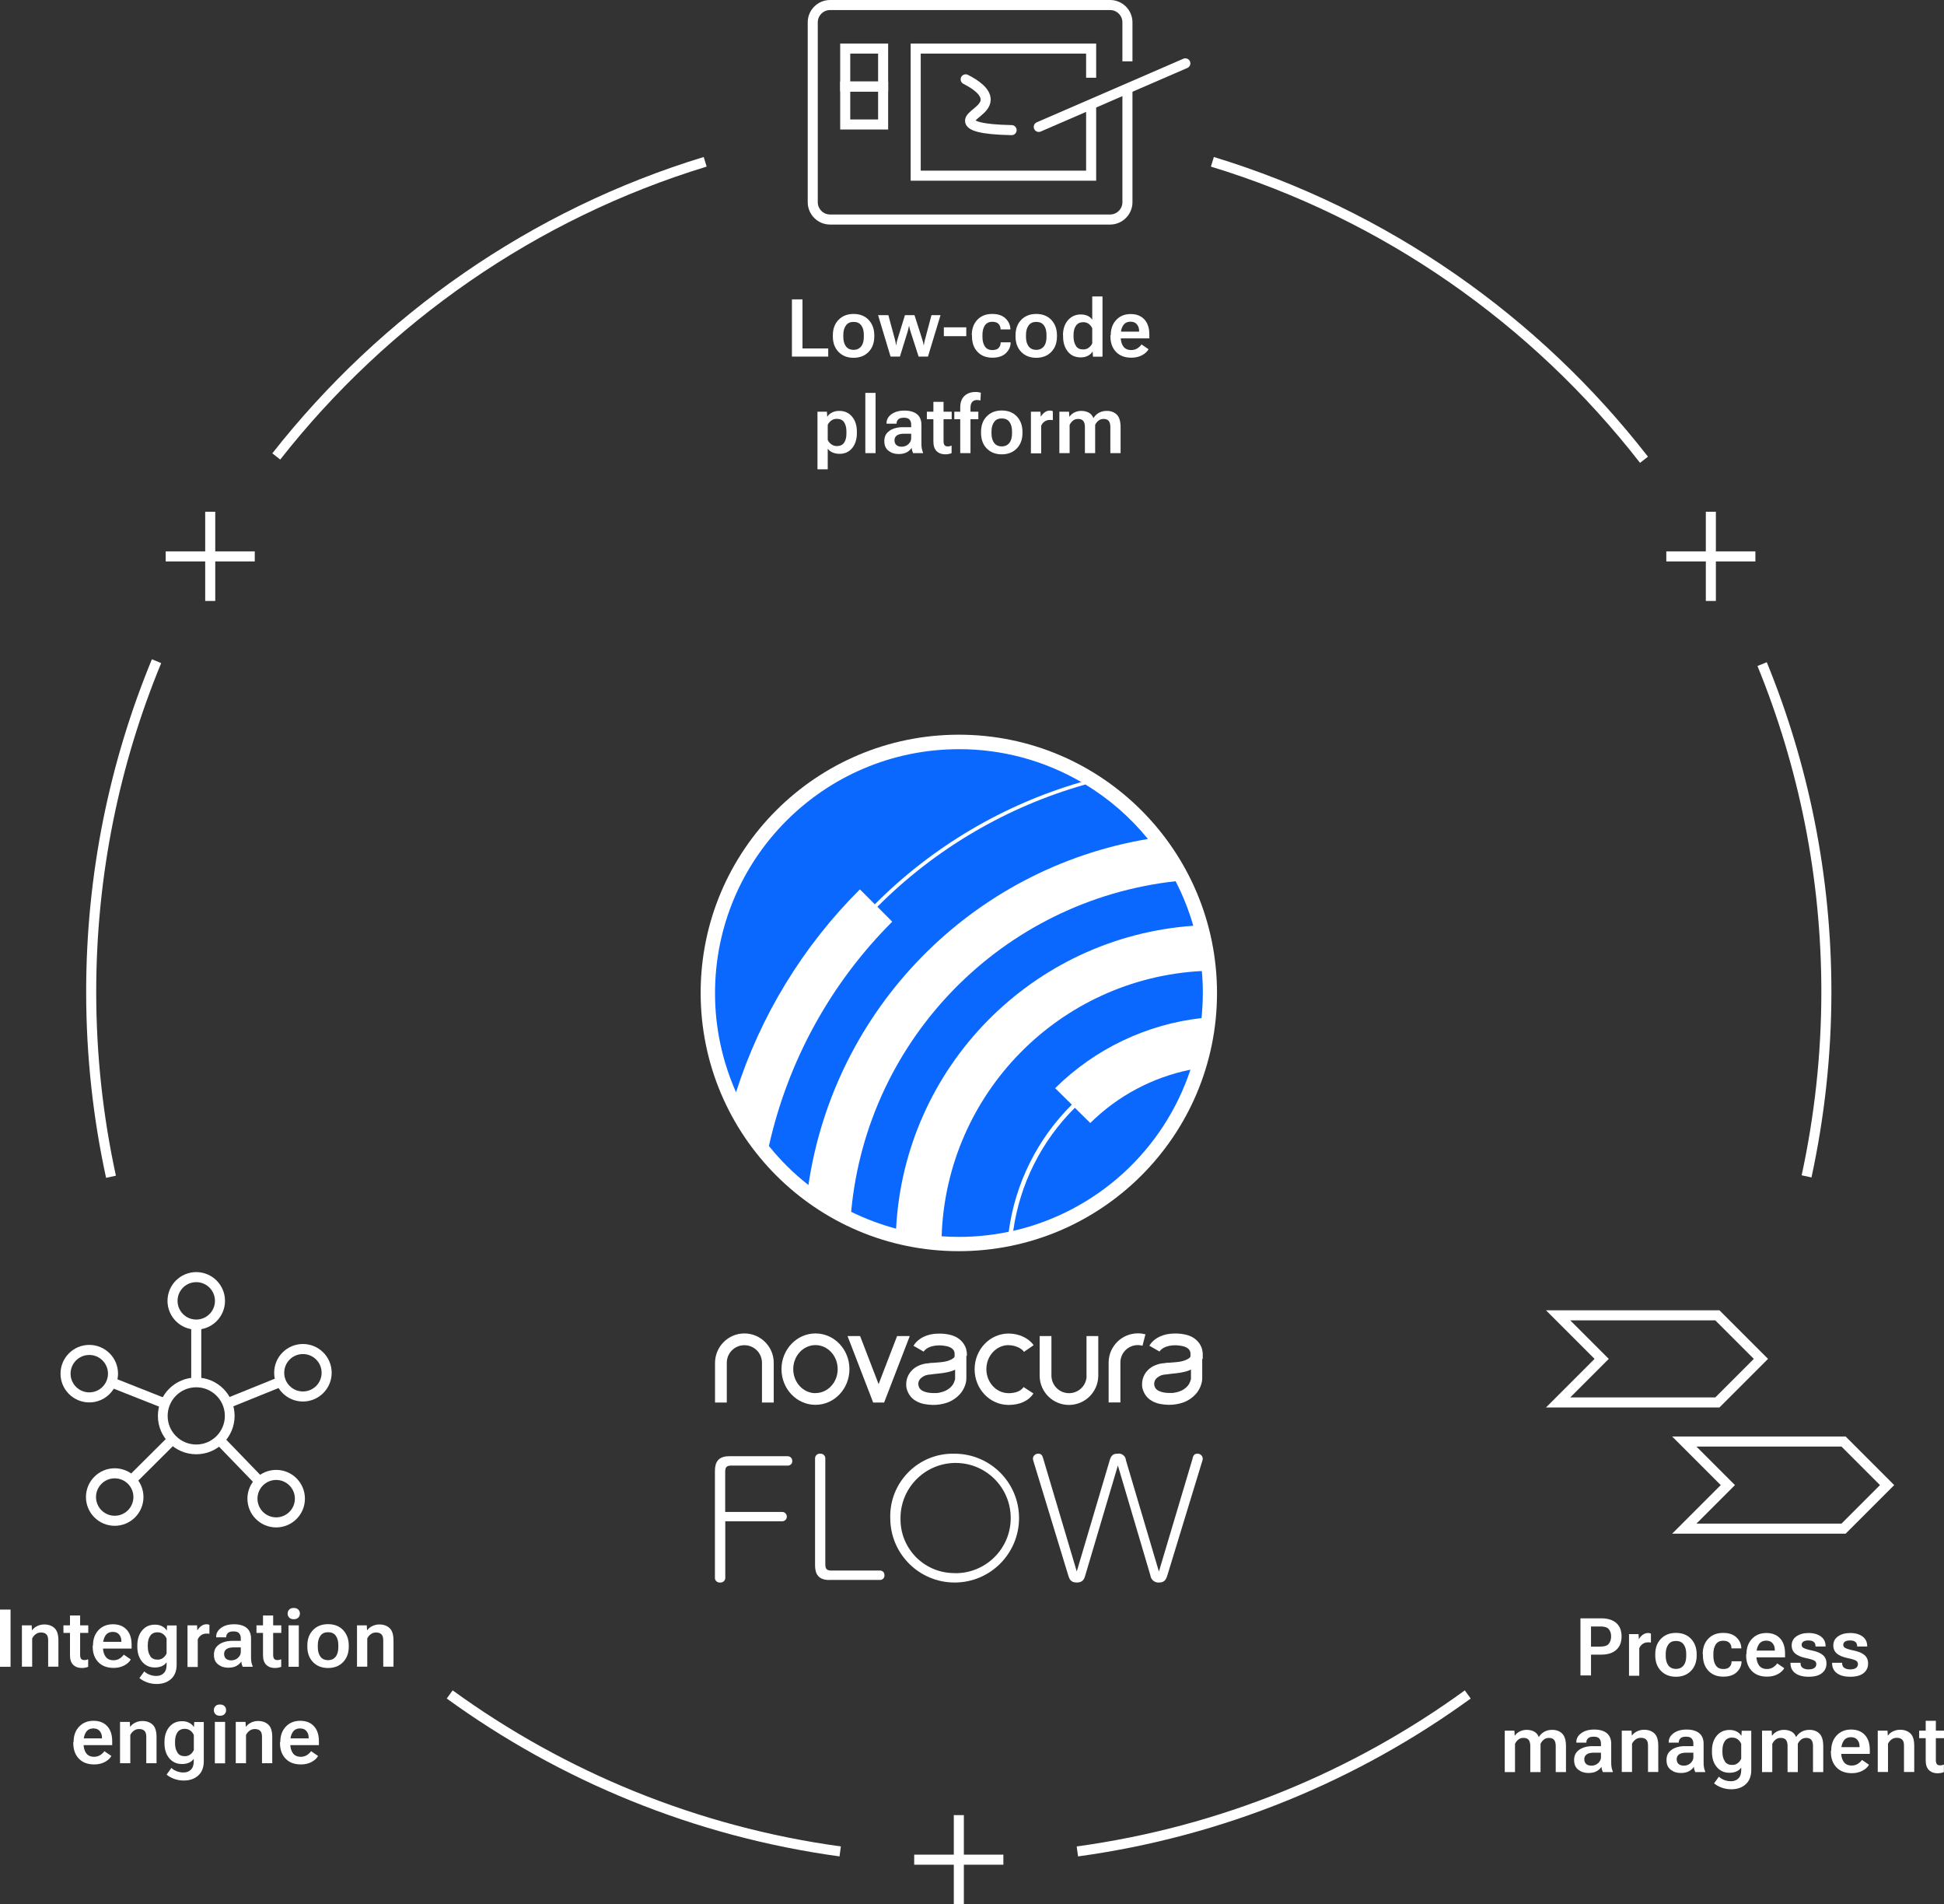 <svg xmlns="http://www.w3.org/2000/svg" id="Layer_1" viewBox="0 0 193.36 189.36"><rect x="0" y="0" width="193.36" height="189.36" fill="#333333" stroke="none"/><defs><style>.cls-1,.cls-2,.cls-3{fill:none;stroke:#fff;stroke-miterlimit:10;}.cls-4{fill:#0a68ff;}.cls-5{fill:#fff;}.cls-2{stroke-width:.97px;}.cls-3{stroke-linecap:round;}</style></defs><circle class="cls-2" cx="19.52" cy="140.8" r="3.33"></circle><circle class="cls-1" cx="19.52" cy="129.36" r="2.36"></circle><line class="cls-1" x1="19.52" y1="137.47" x2="19.52" y2="131.71"></line><circle class="cls-1" cx="30.13" cy="136.51" r="2.36"></circle><line class="cls-1" x1="22.61" y1="139.55" x2="27.95" y2="137.39"></line><circle class="cls-1" cx="27.47" cy="149.03" r="2.36"></circle><line class="cls-1" x1="21.83" y1="143.19" x2="25.84" y2="147.34"></line><circle class="cls-1" cx="11.41" cy="148.87" r="2.36"></circle><line class="cls-1" x1="17.16" y1="143.14" x2="13.08" y2="147.2"></line><circle class="cls-1" cx="8.88" cy="136.6" r="2.36"></circle><line class="cls-1" x1="16.43" y1="139.58" x2="11.07" y2="137.46"></line><path class="cls-1" d="M112.14,8.96v11.15c0,.95-.78,1.72-1.72,1.72h-27.86c-.95,0-1.72-.78-1.72-1.72V2.22c0-.95.78-1.72,1.72-1.72h27.86c.95,0,1.72.78,1.72,1.72v3.88"></path><polyline class="cls-1" points="108.53 10.49 108.53 17.47 91.08 17.47 91.08 4.83 108.53 4.83 108.53 7.73"></polyline><rect class="cls-1" x="84.07" y="4.83" width="3.77" height="3.77"></rect><rect class="cls-1" x="84.07" y="8.61" width="3.77" height="3.77"></rect><path class="cls-3" d="M96.05,7.89c1.02.52,2,1.22,1.99,2.03-.02,1.03-1.66,1.54-1.55,2.15.08.42.99.81,4.13.87"></path><line class="cls-3" x1="103.32" y1="12.62" x2="117.9" y2="6.3"></line><polygon class="cls-1" points="154.98 130.8 170.82 130.8 175.15 135.13 170.82 139.46 154.98 139.46 159.31 135.13 154.98 130.8"></polygon><polygon class="cls-1" points="167.53 143.35 183.37 143.35 187.7 147.68 183.37 152.01 167.53 152.01 171.86 147.68 167.53 143.35"></polygon><path class="cls-5" d="M0,160.06h1.05v5.69H0v-5.69Z"></path><path class="cls-5" d="M2.2,161.63h.95l.03.48h.02c.12-.17.29-.31.5-.41s.44-.16.7-.16c.42,0,.76.12,1.02.36s.39.65.39,1.24v2.6h-1.02v-2.63c0-.28-.06-.48-.19-.6s-.3-.17-.53-.17c-.19,0-.36.05-.51.16s-.27.25-.36.43v2.81h-1.02v-4.12Z"></path><path class="cls-5" d="M6.31,161.63h2.47v.75h-2.47v-.75ZM6.96,162.04v-.12s0-1.27,0-1.27h1.01v3.93c0,.18.04.31.11.39s.17.11.31.11c.06,0,.13,0,.19-.02s.13-.03.19-.06v.75c-.06.03-.15.06-.26.08s-.23.04-.36.04c-.36,0-.64-.1-.86-.31s-.33-.53-.33-.96v-2.55Z"></path><path class="cls-5" d="M9.25,163.63c0-.63.18-1.14.55-1.53s.85-.58,1.43-.58,1.04.18,1.37.54.49.86.49,1.5v.38h-3.18v-.67h2.16v-.09c0-.25-.07-.46-.22-.64s-.36-.26-.63-.26c-.32,0-.57.12-.73.36s-.25.56-.25.95v.21c0,.39.09.7.26.94s.44.36.79.36c.23,0,.44-.06.61-.17s.31-.24.41-.39l.7.48c-.13.23-.34.43-.64.59s-.65.25-1.06.25c-.66,0-1.17-.19-1.54-.58s-.55-.9-.55-1.53v-.12Z"></path><path class="cls-5" d="M14.37,166.22c.1.11.26.21.47.3s.45.14.71.14c.31,0,.55-.09.74-.28s.28-.46.28-.82v-.26c-.11.16-.26.29-.46.38s-.43.14-.7.14c-.53,0-.95-.19-1.27-.57s-.48-.88-.48-1.5v-.12c0-.62.16-1.12.48-1.5s.74-.57,1.27-.57c.27,0,.5.05.71.16s.36.25.45.41h.02l.03-.49h.95v3.91c0,.61-.19,1.09-.56,1.42s-.85.49-1.43.49c-.35,0-.68-.06-.97-.17s-.54-.25-.74-.42l.48-.66ZM14.94,164.69c.16.24.4.35.74.35.22,0,.4-.06.56-.19s.26-.27.33-.43v-1.47c-.07-.18-.18-.33-.34-.45s-.34-.18-.57-.18c-.32,0-.56.12-.72.35s-.24.54-.24.9v.2c0,.36.08.67.24.9Z"></path><path class="cls-5" d="M18.64,161.63h.96l.03.48h.02c.09-.16.21-.3.36-.41s.33-.18.53-.18c.05,0,.11,0,.17.02s.1.02.12.04v.89s-.1-.02-.15-.02-.11,0-.17,0c-.2,0-.37.06-.52.17s-.26.25-.32.42v2.73h-1.02v-4.12Z"></path><path class="cls-5" d="M21.8,163.52c.35-.23.79-.35,1.31-.35h.84v-.25c0-.2-.05-.37-.16-.5s-.29-.19-.56-.19-.45.05-.56.16-.17.23-.17.38v.05h-1v-.05c0-.35.16-.65.49-.89s.75-.36,1.29-.36.95.12,1.24.35.45.59.45,1.06v1.89c0,.17.01.33.04.48s.07.28.12.39v.06h-.99c-.03-.06-.06-.14-.09-.24s-.04-.2-.05-.29c-.09.16-.24.3-.46.43s-.5.19-.84.19c-.4,0-.73-.11-1.01-.33s-.41-.54-.41-.96c0-.45.17-.79.52-1.02ZM22.47,164.93c.11.12.3.18.54.18s.48-.08.66-.25.28-.36.28-.58v-.46h-.71c-.32,0-.56.06-.71.17s-.24.27-.24.47.06.36.17.47Z"></path><path class="cls-5" d="M25.51,161.63h2.47v.75h-2.47v-.75ZM26.16,162.04v-.12s0-1.27,0-1.27h1.01v3.93c0,.18.04.31.11.39s.17.11.31.11c.06,0,.13,0,.19-.02s.13-.03.19-.06v.75c-.06.03-.15.06-.26.08s-.23.04-.36.04c-.36,0-.64-.1-.86-.31s-.33-.53-.33-.96v-2.55Z"></path><path class="cls-5" d="M28.77,160.06c.1-.11.25-.16.45-.16s.34.05.45.16.16.24.16.4-.05.29-.16.4-.26.16-.45.16-.34-.05-.45-.16-.16-.24-.16-.4.05-.29.16-.4ZM28.7,161.63h1.02v4.12h-1.02v-4.12Z"></path><path class="cls-5" d="M30.57,163.63c0-.64.19-1.15.57-1.54s.88-.58,1.49-.58,1.12.19,1.49.58.57.9.57,1.54v.12c0,.64-.19,1.15-.57,1.54s-.88.58-1.49.58-1.11-.19-1.49-.58-.57-.9-.57-1.54v-.12ZM31.61,163.8c0,.4.09.71.26.94s.43.35.76.35.58-.12.76-.35.26-.54.26-.94v-.21c0-.4-.09-.71-.26-.94s-.43-.34-.76-.34-.58.11-.75.34-.27.54-.27.94v.21Z"></path><path class="cls-5" d="M35.53,161.63h.95l.03.48h.02c.12-.17.29-.31.5-.41s.44-.16.7-.16c.42,0,.76.12,1.02.36s.39.65.39,1.24v2.6h-1.02v-2.63c0-.28-.06-.48-.19-.6s-.3-.17-.53-.17c-.19,0-.36.05-.51.16s-.27.25-.36.43v2.81h-1.02v-4.12Z"></path><path class="cls-5" d="M7.32,173.23c0-.63.18-1.14.55-1.53s.85-.58,1.43-.58,1.04.18,1.37.54.49.86.49,1.5v.38h-3.18v-.67h2.16v-.09c0-.25-.07-.46-.22-.64s-.36-.26-.63-.26c-.32,0-.57.12-.73.36s-.25.56-.25.95v.21c0,.39.09.7.26.94s.44.36.79.36c.23,0,.44-.06.61-.17s.31-.24.41-.39l.7.48c-.13.23-.34.43-.64.59s-.65.25-1.06.25c-.66,0-1.17-.19-1.54-.58s-.55-.9-.55-1.53v-.12Z"></path><path class="cls-5" d="M11.96,171.23h.95l.03.48h.02c.12-.17.29-.31.5-.41s.44-.16.7-.16c.42,0,.76.12,1.02.36s.39.65.39,1.24v2.6h-1.02v-2.63c0-.28-.06-.48-.19-.6s-.3-.17-.53-.17c-.19,0-.36.05-.51.16s-.27.25-.36.43v2.81h-1.02v-4.12Z"></path><path class="cls-5" d="M17.07,175.82c.1.11.26.21.47.3s.45.14.71.14c.31,0,.55-.09.74-.28s.28-.46.28-.82v-.26c-.11.16-.26.29-.46.38s-.43.14-.7.14c-.53,0-.95-.19-1.27-.57s-.48-.88-.48-1.5v-.12c0-.62.16-1.12.48-1.5s.74-.57,1.27-.57c.27,0,.5.05.71.16s.36.25.45.41h.02l.03-.49h.95v3.91c0,.61-.19,1.09-.56,1.42s-.85.49-1.43.49c-.35,0-.68-.06-.97-.17s-.54-.25-.74-.42l.48-.66ZM17.65,174.29c.16.24.4.35.74.35.22,0,.4-.06.56-.19s.26-.27.33-.43v-1.47c-.07-.18-.18-.33-.34-.45s-.34-.18-.57-.18c-.32,0-.56.12-.72.35s-.24.54-.24.9v.2c0,.36.08.67.24.9Z"></path><path class="cls-5" d="M21.43,169.66c.1-.11.25-.16.45-.16s.34.05.45.16.16.24.16.4-.05.29-.16.4-.26.16-.45.16-.34-.05-.45-.16-.16-.24-.16-.4.05-.29.16-.4ZM21.37,171.23h1.02v4.12h-1.02v-4.12Z"></path><path class="cls-5" d="M23.47,171.23h.95l.03.48h.02c.12-.17.29-.31.5-.41s.44-.16.7-.16c.42,0,.76.12,1.02.36s.39.65.39,1.24v2.6h-1.02v-2.63c0-.28-.06-.48-.19-.6s-.3-.17-.53-.17c-.19,0-.36.05-.51.16s-.27.25-.36.43v2.81h-1.02v-4.12Z"></path><path class="cls-5" d="M27.88,173.23c0-.63.18-1.14.55-1.53s.85-.58,1.43-.58,1.04.18,1.37.54.49.86.49,1.5v.38h-3.18v-.67h2.16v-.09c0-.25-.07-.46-.22-.64s-.36-.26-.63-.26c-.32,0-.57.12-.73.36s-.25.56-.25.95v.21c0,.39.09.7.26.94s.44.36.79.36c.23,0,.44-.06.61-.17s.31-.24.41-.39l.7.48c-.13.23-.34.43-.64.59s-.65.25-1.06.25c-.66,0-1.17-.19-1.54-.58s-.55-.9-.55-1.53v-.12Z"></path><path class="cls-5" d="M78.77,29.77h1.05v4.88h2.56v.81h-3.61v-5.69Z"></path><path class="cls-5" d="M82.84,33.34c0-.64.19-1.15.57-1.54s.88-.58,1.49-.58,1.12.19,1.49.58.57.9.57,1.54v.12c0,.64-.19,1.15-.57,1.54s-.88.58-1.49.58-1.11-.19-1.49-.58-.57-.9-.57-1.54v-.12ZM83.88,33.5c0,.4.09.71.26.94s.43.35.76.35.58-.12.76-.35.26-.54.26-.94v-.21c0-.4-.09-.71-.26-.94s-.43-.34-.76-.34-.58.11-.75.34-.27.54-.27.94v.21Z"></path><path class="cls-5" d="M88.36,31.34l.66,2.44c.03.1.05.2.06.27s.03.17.05.27h.02c.02-.1.03-.2.04-.27s.04-.17.07-.27l.75-2.44h.95l.78,2.44c.03.1.06.19.08.27s.03.17.05.27h.02c.02-.1.03-.19.05-.27s.03-.17.06-.27l.65-2.44h.9l-1.25,4.12h-.93l-.78-2.42c-.03-.1-.06-.2-.09-.3s-.05-.21-.07-.31h-.02c-.02.1-.04.2-.07.31s-.06.21-.08.3l-.75,2.42h-.93l-1.24-4.12h1.01Z"></path><path class="cls-5" d="M93.88,32.55h2.23v.88h-2.23v-.88Z"></path><path class="cls-5" d="M96.66,33.34c0-.64.18-1.15.55-1.54s.86-.58,1.48-.58c.58,0,1.02.15,1.33.45s.46.64.48,1.04v.05s-.98,0-.98,0v-.04c0-.2-.07-.37-.2-.51s-.34-.21-.62-.21c-.33,0-.58.12-.74.36s-.24.55-.24.94v.21c0,.38.08.7.24.94s.41.36.74.36c.3,0,.51-.07.64-.22s.19-.32.19-.51v-.04h.99v.04c0,.39-.16.74-.47,1.04s-.76.45-1.34.45c-.62,0-1.11-.19-1.48-.58s-.55-.9-.55-1.54v-.12Z"></path><path class="cls-5" d="M101.01,33.34c0-.64.19-1.15.57-1.54s.88-.58,1.49-.58,1.12.19,1.49.58.57.9.57,1.54v.12c0,.64-.19,1.15-.57,1.54s-.88.58-1.49.58-1.11-.19-1.49-.58-.57-.9-.57-1.54v-.12ZM102.05,33.5c0,.4.09.71.26.94s.43.35.76.35.58-.12.76-.35.26-.54.26-.94v-.21c0-.4-.09-.71-.26-.94s-.43-.34-.76-.34-.58.11-.75.34-.27.54-.27.94v.21Z"></path><path class="cls-5" d="M105.73,33.34c0-.61.16-1.11.49-1.49s.75-.58,1.28-.58c.27,0,.5.05.69.14s.34.22.45.38v-2.31h1.02v5.99h-.95l-.03-.5h-.02c-.09.16-.24.3-.45.41s-.44.16-.71.16c-.55,0-.98-.19-1.29-.58s-.47-.88-.47-1.49v-.12ZM107.01,34.4c.16.24.4.35.73.35.22,0,.41-.06.56-.18s.27-.26.34-.42v-1.5c-.07-.16-.18-.31-.33-.43s-.34-.18-.57-.18c-.32,0-.56.12-.72.35s-.24.54-.24.9v.2c0,.36.08.67.24.9Z"></path><path class="cls-5" d="M110.48,33.34c0-.63.18-1.14.55-1.53s.85-.58,1.43-.58,1.04.18,1.37.54.49.86.49,1.5v.38h-3.18v-.67h2.16v-.09c0-.25-.07-.46-.22-.64s-.36-.26-.63-.26c-.32,0-.57.12-.73.36s-.25.56-.25.95v.21c0,.39.09.7.26.94s.44.36.79.36c.23,0,.44-.06.61-.17s.31-.24.41-.39l.7.48c-.13.23-.34.43-.64.59s-.65.25-1.06.25c-.66,0-1.17-.19-1.54-.58s-.55-.9-.55-1.53v-.12Z"></path><path class="cls-5" d="M81.31,40.94h.94l.03.49h.02c.09-.16.24-.3.46-.41s.45-.16.72-.16c.53,0,.95.19,1.27.57s.48.88.48,1.51v.12c0,.62-.16,1.12-.47,1.5s-.73.57-1.25.57c-.27,0-.5-.05-.71-.14s-.36-.22-.47-.38v2.06h-1.02v-5.74ZM82.67,44.17c.16.12.35.19.57.19.32,0,.56-.11.72-.34s.23-.53.23-.91v-.21c0-.38-.08-.68-.23-.91s-.4-.34-.72-.34c-.23,0-.42.06-.57.18s-.27.26-.34.42v1.49c.07.16.18.31.34.43Z"></path><path class="cls-5" d="M86.07,39.07h1.02v5.99h-1.02v-5.99Z"></path><path class="cls-5" d="M88.48,42.83c.35-.23.79-.35,1.31-.35h.84v-.25c0-.2-.05-.37-.16-.5s-.29-.19-.56-.19-.45.05-.56.16-.17.23-.17.38v.05h-1v-.05c0-.35.16-.65.49-.89s.75-.36,1.29-.36.95.12,1.24.35.45.59.45,1.06v1.89c0,.17.01.33.04.48s.07.28.12.39v.06h-.99c-.03-.06-.06-.14-.09-.24s-.04-.2-.05-.29c-.09.16-.24.3-.46.43s-.5.19-.84.19c-.4,0-.73-.11-1.01-.33s-.41-.54-.41-.96c0-.45.17-.79.52-1.02ZM89.15,44.24c.11.12.3.18.54.18s.48-.08.66-.25.28-.36.28-.58v-.46h-.71c-.32,0-.56.06-.71.17s-.24.27-.24.47.06.36.17.47Z"></path><path class="cls-5" d="M92.19,40.94h2.47v.75h-2.47v-.75ZM92.84,41.35v-.12s0-1.27,0-1.27h1.01v3.93c0,.18.04.31.11.39s.17.11.31.11c.06,0,.13,0,.19-.02s.13-.03.19-.06v.75c-.06.03-.15.06-.26.08s-.23.04-.36.04c-.36,0-.64-.1-.86-.31s-.33-.53-.33-.96v-2.55Z"></path><path class="cls-5" d="M94.92,40.94h2.39v.75h-2.39v-.75ZM95.51,40.52c0-.51.14-.89.42-1.15s.65-.39,1.1-.39c.09,0,.19,0,.28.02s.17.03.25.05l-.04.77c-.05-.01-.11-.02-.17-.03s-.12-.01-.18-.01c-.2,0-.36.06-.47.19s-.17.32-.17.57v4.52h-1.02v-4.53Z"></path><path class="cls-5" d="M97.58,42.94c0-.64.19-1.15.57-1.54s.88-.58,1.49-.58,1.12.19,1.49.58.57.9.57,1.54v.12c0,.64-.19,1.15-.57,1.54s-.88.58-1.49.58-1.11-.19-1.49-.58-.57-.9-.57-1.54v-.12ZM98.62,43.1c0,.4.09.71.26.94s.43.35.76.35.58-.12.76-.35.26-.54.26-.94v-.21c0-.4-.09-.71-.26-.94s-.43-.34-.76-.34-.58.11-.75.34-.27.54-.27.94v.21Z"></path><path class="cls-5" d="M102.53,40.94h.96l.03.48h.02c.09-.16.21-.3.36-.41s.33-.18.53-.18c.05,0,.11,0,.17.02s.1.02.12.04v.89s-.1-.02-.15-.02-.11,0-.17,0c-.2,0-.37.06-.52.17s-.26.25-.32.42v2.73h-1.02v-4.12Z"></path><path class="cls-5" d="M105.38,40.94h.95l.03.49h.02c.13-.18.29-.32.5-.42s.43-.15.67-.15c.28,0,.53.06.74.17s.36.29.46.53h.02c.15-.24.34-.41.57-.53s.48-.17.75-.17c.42,0,.75.13,1,.38s.37.67.37,1.26v2.56h-1.02v-2.61c0-.27-.06-.47-.17-.6s-.28-.19-.5-.19c-.19,0-.36.05-.5.16s-.26.25-.34.43v2.81h-1.02v-2.6c0-.28-.06-.48-.17-.61s-.28-.19-.51-.19c-.19,0-.36.05-.5.16s-.25.25-.34.43v2.81h-1.02v-4.12Z"></path><path class="cls-5" d="M157.2,160.93h2.07c.65,0,1.15.16,1.5.47s.52.76.52,1.33-.17,1.01-.52,1.33-.85.48-1.5.48h-1.02v2.07h-1.05v-5.69ZM159.2,163.74c.39,0,.67-.09.82-.28s.23-.43.23-.73-.08-.54-.23-.72-.43-.27-.82-.27h-.95v2.01h.95Z"></path><path class="cls-5" d="M162.02,162.5h.96l.03.48h.02c.09-.16.21-.3.36-.41s.33-.18.53-.18c.05,0,.11,0,.17.02s.1.02.12.04v.89s-.1-.02-.15-.02-.11,0-.17,0c-.2,0-.37.06-.52.17s-.26.25-.32.42v2.73h-1.02v-4.12Z"></path><path class="cls-5" d="M164.64,164.5c0-.64.19-1.15.57-1.54s.88-.58,1.49-.58,1.12.19,1.49.58.57.9.57,1.54v.12c0,.64-.19,1.15-.57,1.54s-.88.58-1.49.58-1.11-.19-1.49-.58-.57-.9-.57-1.54v-.12ZM165.68,164.67c0,.4.09.71.26.94s.43.35.76.35.58-.12.76-.35.26-.54.26-.94v-.21c0-.4-.09-.71-.26-.94s-.43-.34-.76-.34-.58.11-.75.34-.27.54-.27.94v.21Z"></path><path class="cls-5" d="M169.36,164.5c0-.64.18-1.15.55-1.54s.86-.58,1.48-.58c.58,0,1.02.15,1.33.45s.46.64.48,1.04v.05s-.98,0-.98,0v-.04c0-.2-.07-.37-.2-.51s-.34-.21-.62-.21c-.33,0-.58.12-.74.36s-.24.55-.24.94v.21c0,.38.08.7.24.94s.41.36.74.36c.3,0,.51-.07.64-.22s.19-.32.19-.51v-.04h.99v.04c0,.39-.16.74-.47,1.04s-.76.45-1.34.45c-.62,0-1.11-.19-1.48-.58s-.55-.9-.55-1.54v-.12Z"></path><path class="cls-5" d="M173.71,164.5c0-.63.18-1.14.55-1.53s.85-.58,1.43-.58,1.04.18,1.37.54.49.86.49,1.5v.38h-3.18v-.67h2.16v-.09c0-.25-.07-.46-.22-.64s-.36-.26-.63-.26c-.32,0-.57.12-.73.36s-.25.56-.25.95v.21c0,.39.09.7.26.94s.44.36.79.36c.23,0,.44-.06.61-.17s.31-.24.41-.39l.7.48c-.13.23-.34.43-.64.59s-.65.25-1.06.25c-.66,0-1.17-.19-1.54-.58s-.55-.9-.55-1.53v-.12Z"></path><path class="cls-5" d="M179.09,165.35v.05c0,.21.07.36.22.46s.34.15.58.15.44-.05.57-.14.2-.22.2-.38-.06-.27-.19-.35-.41-.17-.86-.26c-.47-.1-.82-.25-1.05-.45s-.35-.47-.35-.8c0-.38.15-.68.46-.9s.71-.34,1.22-.34.92.12,1.23.35.46.55.46.95v.04h-1v-.05c0-.17-.06-.3-.17-.4s-.29-.15-.53-.15-.41.04-.52.12-.16.19-.16.32.07.24.2.31.42.17.88.26c.47.1.81.25,1.04.45s.35.48.35.83c0,.4-.15.72-.45.96s-.74.36-1.32.36-1.02-.12-1.34-.36-.47-.57-.47-.99v-.04h1Z"></path><path class="cls-5" d="M183.23,165.35v.05c0,.21.07.36.22.46s.34.15.58.15.44-.05.57-.14.2-.22.2-.38-.06-.27-.19-.35-.41-.17-.86-.26c-.47-.1-.82-.25-1.05-.45s-.35-.47-.35-.8c0-.38.15-.68.46-.9s.71-.34,1.22-.34.92.12,1.23.35.46.55.46.95v.04h-1v-.05c0-.17-.06-.3-.17-.4s-.29-.15-.53-.15-.41.04-.52.12-.16.19-.16.32.07.24.2.31.42.17.88.26c.47.1.81.25,1.04.45s.35.48.35.83c0,.4-.15.72-.45.96s-.74.36-1.32.36-1.02-.12-1.34-.36-.47-.57-.47-.99v-.04h1Z"></path><path class="cls-5" d="M149.68,172.1h.95l.03.49h.02c.13-.18.29-.32.5-.42s.43-.15.67-.15c.28,0,.53.06.74.17s.36.29.46.53h.02c.15-.24.34-.41.57-.53s.48-.17.75-.17c.42,0,.75.13,1,.38s.37.67.37,1.26v2.56h-1.02v-2.61c0-.27-.06-.47-.17-.6s-.28-.19-.5-.19c-.19,0-.36.05-.5.16s-.26.25-.34.43v2.81h-1.02v-2.6c0-.28-.06-.48-.17-.61s-.28-.19-.51-.19c-.19,0-.36.05-.5.16s-.25.25-.34.43v2.81h-1.02v-4.12Z"></path><path class="cls-5" d="M157.09,173.99c.35-.23.79-.35,1.31-.35h.84v-.25c0-.2-.05-.37-.16-.5s-.29-.19-.56-.19-.45.05-.56.16-.17.23-.17.38v.05h-1v-.05c0-.35.16-.65.49-.89s.75-.36,1.29-.36.95.12,1.24.35.45.59.45,1.06v1.89c0,.17.01.33.04.48s.07.28.12.39v.06h-.99c-.03-.06-.06-.14-.09-.24s-.04-.2-.05-.29c-.09.16-.24.3-.46.43s-.5.19-.84.19c-.4,0-.73-.11-1.01-.33s-.41-.54-.41-.96c0-.45.17-.79.52-1.02ZM157.76,175.4c.11.12.3.18.54.18s.48-.08.66-.25.28-.36.28-.58v-.46h-.71c-.32,0-.56.06-.71.17s-.24.27-.24.47.06.36.17.47Z"></path><path class="cls-5" d="M161.33,172.1h.95l.03.48h.02c.12-.17.29-.31.5-.41s.44-.16.7-.16c.42,0,.76.12,1.02.36s.39.65.39,1.24v2.6h-1.02v-2.63c0-.28-.06-.48-.19-.6s-.3-.17-.53-.17c-.19,0-.36.05-.51.16s-.27.25-.36.43v2.81h-1.02v-4.12Z"></path><path class="cls-5" d="M166.28,173.99c.35-.23.79-.35,1.31-.35h.84v-.25c0-.2-.05-.37-.16-.5s-.29-.19-.56-.19-.45.05-.56.16-.17.23-.17.38v.05h-1v-.05c0-.35.16-.65.49-.89s.75-.36,1.29-.36.95.12,1.24.35.45.59.45,1.06v1.89c0,.17.01.33.04.48s.07.28.12.39v.06h-.99c-.03-.06-.06-.14-.09-.24s-.04-.2-.05-.29c-.09.16-.24.3-.46.43s-.5.19-.84.19c-.4,0-.73-.11-1.01-.33s-.41-.54-.41-.96c0-.45.17-.79.52-1.02ZM166.95,175.4c.11.12.3.18.54.18s.48-.08.66-.25.28-.36.28-.58v-.46h-.71c-.32,0-.56.06-.71.17s-.24.27-.24.47.06.36.17.47Z"></path><path class="cls-5" d="M170.99,176.69c.1.11.26.21.47.3s.45.14.71.14c.31,0,.55-.09.74-.28s.28-.46.28-.82v-.26c-.11.16-.26.29-.46.38s-.43.14-.7.14c-.53,0-.95-.19-1.27-.57s-.48-.88-.48-1.5v-.12c0-.62.16-1.12.48-1.5s.74-.57,1.27-.57c.27,0,.5.05.71.16s.36.25.45.41h.02l.03-.49h.95v3.91c0,.61-.19,1.09-.56,1.42s-.85.49-1.43.49c-.35,0-.68-.06-.97-.17s-.54-.25-.74-.42l.48-.66ZM171.56,175.16c.16.24.4.35.74.35.22,0,.4-.06.56-.19s.26-.27.33-.43v-1.47c-.07-.18-.18-.33-.34-.45s-.34-.18-.57-.18c-.32,0-.56.12-.72.35s-.24.54-.24.9v.2c0,.36.08.67.24.9Z"></path><path class="cls-5" d="M175.27,172.1h.95l.03.49h.02c.13-.18.29-.32.5-.42s.43-.15.67-.15c.28,0,.53.06.74.17s.36.29.46.53h.02c.15-.24.34-.41.57-.53s.48-.17.75-.17c.42,0,.75.13,1,.38s.37.67.37,1.26v2.56h-1.02v-2.61c0-.27-.06-.47-.17-.6s-.28-.19-.5-.19c-.19,0-.36.05-.5.16s-.26.25-.34.43v2.81h-1.02v-2.6c0-.28-.06-.48-.17-.61s-.28-.19-.51-.19c-.19,0-.36.05-.5.16s-.25.25-.34.43v2.81h-1.02v-4.12Z"></path><path class="cls-5" d="M182.14,174.1c0-.63.18-1.14.55-1.53s.85-.58,1.43-.58,1.04.18,1.37.54.49.86.49,1.5v.38h-3.18v-.67h2.16v-.09c0-.25-.07-.46-.22-.64s-.36-.26-.63-.26c-.32,0-.57.12-.73.36s-.25.56-.25.95v.21c0,.39.09.7.26.94s.44.36.79.36c.23,0,.44-.06.61-.17s.31-.24.41-.39l.7.48c-.13.23-.34.43-.64.59s-.65.25-1.06.25c-.66,0-1.17-.19-1.54-.58s-.55-.9-.55-1.53v-.12Z"></path><path class="cls-5" d="M186.79,172.1h.95l.03.48h.02c.12-.17.29-.31.5-.41s.44-.16.7-.16c.42,0,.76.12,1.02.36s.39.65.39,1.24v2.6h-1.02v-2.63c0-.28-.06-.48-.19-.6s-.3-.17-.53-.17c-.19,0-.36.05-.51.16s-.27.25-.36.43v2.81h-1.02v-4.12Z"></path><path class="cls-5" d="M190.89,172.1h2.47v.75h-2.47v-.75ZM191.54,172.51v-.12s0-1.27,0-1.27h1.01v3.93c0,.18.04.31.11.39s.17.11.31.11c.06,0,.13,0,.19-.02s.13-.03.19-.06v.75c-.06.03-.15.06-.26.08s-.23.04-.36.04c-.36,0-.64-.1-.86-.31s-.33-.53-.33-.96v-2.55Z"></path><path class="cls-1" d="M163.52,45.72c-10.79-13.88-25.71-24.38-42.93-29.63"></path><path class="cls-1" d="M179.69,116.98c1.28-5.92,1.97-12.05,1.97-18.35,0-11.53-2.28-22.53-6.39-32.59"></path><path class="cls-1" d="M107.16,184.11c14.38-1.97,27.62-7.47,38.83-15.61"></path><path class="cls-1" d="M44.73,168.5c11.22,8.14,24.47,13.64,38.84,15.61"></path><path class="cls-1" d="M15.57,65.75c-4.18,10.13-6.5,21.23-6.5,32.88,0,6.31.68,12.47,1.97,18.39"></path><path class="cls-1" d="M70.14,16.09c-17.08,5.21-31.89,15.59-42.66,29.3"></path><line class="cls-1" x1="16.48" y1="55.33" x2="25.34" y2="55.33"></line><line class="cls-1" x1="20.91" y1="59.76" x2="20.91" y2="50.89"></line><line class="cls-1" x1="165.74" y1="55.33" x2="174.6" y2="55.33"></line><line class="cls-1" x1="170.17" y1="59.76" x2="170.17" y2="50.89"></line><line class="cls-1" x1="90.93" y1="184.93" x2="99.8" y2="184.93"></line><line class="cls-1" x1="95.37" y1="189.36" x2="95.37" y2="180.5"></line><g id="Group_1192-3"><path id="Path_3407-3" class="cls-5" d="M74.04,132.6c-1.61,0-2.91,1.31-2.92,2.92v3.95h1.17v-3.95c0-.97.78-1.75,1.75-1.75s1.75.78,1.75,1.75v3.95h1.17v-3.95c0-1.61-1.31-2.92-2.92-2.92Z"></path><path id="Path_3408-3" class="cls-5" d="M108.08,136.83c-.02.97-.82,1.73-1.79,1.71-.93-.02-1.68-.77-1.71-1.71v-3.97s-1.17,0-1.17,0v3.97c.02,1.61,1.34,2.9,2.95,2.88,1.58-.02,2.86-1.3,2.88-2.88v-3.97h-1.17v3.97Z"></path><path id="Path_3409-3" class="cls-5" d="M113.94,132.69c-.24-.06-.49-.1-.75-.1-1.6,0-2.9,1.28-2.92,2.88v3.99h1.17v-3.99c.01-.95.79-1.72,1.75-1.71.15,0,.3.02.45.06l.29-1.13Z"></path><path id="Path_3410-3" class="cls-5" d="M81.11,132.6c-1.86,0-3.38,1.59-3.38,3.55s1.51,3.55,3.38,3.55,3.38-1.59,3.38-3.55-1.51-3.55-3.38-3.55ZM81.11,138.54c-1.22,0-2.21-1.07-2.21-2.39s.99-2.39,2.21-2.39,2.21,1.07,2.21,2.39-.99,2.38-2.21,2.38h0Z"></path><path id="Path_3411-3" class="cls-5" d="M100.32,133.77c.62,0,1.27.28,1.53.66l.96-.66c-.49-.71-1.47-1.16-2.49-1.16-1.86,0-3.38,1.59-3.38,3.55s1.51,3.55,3.38,3.55c1.11,0,1.99-.4,2.47-1.14l-.98-.64c-.35.53-1.08.61-1.49.61-1.22,0-2.21-1.07-2.21-2.39s.99-2.39,2.21-2.39Z"></path><path id="Path_3412-3" class="cls-5" d="M96.17,134.83v-.18c0-.07,0-.15-.02-.22-.01-.07-.02-.15-.04-.22-.02-.08-.04-.15-.07-.23,0-.02-.02-.04-.03-.06,0-.01,0-.02-.02-.03v-.02s-.01-.01-.01-.01c-.02-.03-.03-.06-.05-.1-.04-.06-.08-.13-.12-.19-.18-.24-.4-.44-.67-.59-.24-.13-.5-.22-.76-.27-.23-.05-.47-.08-.71-.09-.03,0-.06,0-.09,0s-.06,0-.09,0c-.06,0-.12,0-.19,0-.12,0-.25.01-.37.02-.25.03-.5.08-.75.17-.26.09-.5.21-.72.37-.24.17-.45.39-.6.65l1.01.58c.07-.11.16-.2.27-.28.13-.09.27-.16.42-.21.16-.05.33-.09.49-.11.09,0,.17-.01.26-.02.04,0,.09,0,.13,0,.02,0,.04,0,.07,0s.04,0,.07,0c.18.01.37.04.55.07.15.03.3.08.43.15.11.06.21.14.28.25.02.03.04.05.05.08,0,.01.02.03.02.04h0s0,0,0,.01c0,0,0,0,0,.01,0,.02.02.05.02.07,0,.03.01.06.02.09,0,.03,0,.06,0,.1v.22s-.01.04-.02.06c-.02.04-.05.07-.08.1-.12.1-.25.17-.39.22-.04.02-.08.03-.13.05s-.08.03-.13.04-.08.02-.13.03-.09.02-.13.03c-.19.03-.38.06-.58.07-.2.02-.42.03-.63.05h-.16s-.16.03-.16.03l-.16.02h-.02s-.02,0-.02,0h-.05s-.06.01-.1.02c-.13.02-.26.05-.38.09-.13.04-.26.09-.38.15-.26.13-.49.3-.68.52-.2.23-.34.5-.42.79-.04.15-.06.3-.06.45,0,.04,0,.08,0,.12s0,.08,0,.12,0,.08.02.12c0,.02,0,.04.01.06v.05c.05.15.1.29.16.42.07.14.15.27.25.39.1.12.21.22.33.31.12.08.24.16.37.22.24.11.49.19.75.23.24.04.48.06.73.07.5.01.99-.07,1.46-.23.5-.18.94-.48,1.29-.88.09-.1.17-.21.24-.33.07-.12.14-.24.19-.37.05-.13.1-.27.13-.4.03-.14.05-.28.05-.43v-2.24h0ZM94.96,137.25c-.01.07-.04.14-.06.2-.03.07-.06.13-.1.2-.04.06-.09.13-.13.18-.21.24-.49.43-.8.54-.16.06-.33.1-.5.13-.04,0-.09.01-.13.02s-.09,0-.13.01h-.07s-.05,0-.07,0h-.07s-.05,0-.07,0c-.18,0-.36-.02-.54-.05-.16-.03-.31-.07-.46-.14-.12-.05-.23-.13-.31-.22-.08-.09-.13-.2-.16-.32-.06-.24,0-.49.17-.68.2-.22.47-.36.77-.41.02,0,.04,0,.06-.01h.03s.02,0,.02,0h.02s.15-.02.15-.02l.15-.02.15-.02.64-.07c.23-.02.46-.06.69-.11.06-.01.12-.03.18-.04s.12-.03.18-.05.12-.04.18-.06.11-.04.17-.07c.03-.01.05-.02.08-.04v.84c0,.07,0,.14-.02.2h0Z"></path><path id="Path_3413-3" class="cls-5" d="M119.63,135.13v-.49c0-.07,0-.15-.02-.22-.01-.07-.02-.15-.04-.22-.02-.08-.04-.15-.07-.23,0-.02-.02-.04-.03-.06,0,0,0-.02-.02-.03v-.02s-.01-.01-.01-.01c-.02-.03-.03-.06-.05-.1-.04-.06-.08-.13-.12-.19-.18-.24-.4-.44-.67-.59-.24-.13-.5-.22-.76-.27-.23-.05-.47-.08-.71-.09-.03,0-.06,0-.09,0s-.06,0-.09,0c-.06,0-.12,0-.19,0-.12,0-.25.01-.37.02-.25.03-.5.08-.75.17-.26.09-.5.21-.72.37-.24.17-.45.39-.6.65l1.01.58c.07-.11.16-.2.27-.28.13-.09.27-.16.42-.21.16-.05.33-.09.49-.11.09,0,.17-.01.26-.02.04,0,.09,0,.13,0,.02,0,.04,0,.07,0s.04,0,.07,0c.18.01.37.04.55.07.15.03.3.08.43.15.11.06.21.14.28.25.02.03.04.05.05.08,0,.01.02.03.02.04h0s0,0,0,.01,0,0,0,.01c0,.02.02.05.02.07,0,.03.01.06.02.09,0,.03,0,.06,0,.1v.22s-.01.04-.02.06c-.02.04-.05.07-.08.1-.12.1-.25.17-.39.22-.04.02-.08.03-.13.05s-.08.03-.13.04-.08.02-.13.03-.09.02-.13.03c-.19.03-.38.06-.58.07-.2.02-.42.03-.63.05h-.16s-.16.03-.16.03l-.16.02h-.02s-.02,0-.02,0h-.05s-.06.01-.1.02c-.13.02-.26.05-.38.09-.13.04-.26.09-.38.15-.26.13-.49.3-.68.52-.2.23-.34.5-.42.79-.04.15-.06.3-.06.45,0,.04,0,.08,0,.12s0,.08,0,.12,0,.08.02.12c0,.02,0,.04.01.06v.05c.05.15.1.29.16.42.07.14.15.27.25.39.1.12.21.22.33.31.12.08.24.16.37.22.24.11.49.19.75.23.24.04.48.06.73.07.5.01.99-.07,1.46-.23.5-.18.94-.48,1.29-.88.09-.1.17-.21.24-.33.07-.12.14-.24.19-.37.05-.13.1-.27.13-.4.03-.14.05-.28.05-.43v-1.92ZM118.42,137.24c-.01.07-.04.14-.06.2-.03.07-.06.13-.1.2-.04.06-.09.13-.13.18-.21.24-.49.43-.8.54-.16.06-.33.1-.5.13-.04,0-.09.01-.13.02s-.09,0-.13.01h-.07s-.05,0-.07,0h-.07s-.05,0-.07,0c-.18,0-.36-.02-.54-.05-.16-.03-.31-.07-.46-.14-.12-.05-.23-.13-.31-.22-.24-.29-.24-.72.01-1,.2-.22.47-.36.77-.41.02,0,.04,0,.06-.01h.03s.02,0,.02,0h.02s.15-.02.15-.02l.15-.02.15-.02.64-.07c.23-.02.46-.06.69-.11.06-.01.12-.03.18-.04s.12-.03.18-.05.12-.04.18-.06.11-.04.17-.07c.03-.01.05-.02.08-.04v.84c0,.07,0,.14-.02.2h0Z"></path><path id="Path_3414-3" class="cls-5" d="M89.23,132.86l-1.84,4.78-1.84-4.78h-1.25l2.55,6.61h1.09l2.55-6.61h-1.25Z"></path></g><path id="Path_4030-3" class="cls-5" d="M95.38,73.06c14.18,0,25.67,11.51,25.67,25.69,0,14.18-11.51,25.67-25.69,25.67-14.18,0-25.67-11.51-25.67-25.69,0-14.17,11.49-25.66,25.67-25.67h.02Z"></path><path id="Path_4032-3" class="cls-4" d="M84.67,120.51c1.43.7,2.92,1.26,4.46,1.67.84-16.06,13.52-28.98,29.56-30.12-.44-1.53-1.03-3.02-1.76-4.43-17.2,1.91-30.68,15.65-32.27,32.88Z"></path><path id="Path_4033-3" class="cls-4" d="M87.02,89.92c5.71-5.72,12.77-9.9,20.53-12.15-3.7-2.15-7.9-3.28-12.17-3.27h-.02c-13.4.02-24.25,10.89-24.24,24.29,0,3.39.72,6.74,2.09,9.83,2.43-7.62,6.66-14.54,12.32-20.18l1.48,1.48Z"></path><path id="Path_4034-3" class="cls-4" d="M93.66,122.94c.57.04,1.14.06,1.72.06,1.66,0,3.32-.17,4.95-.51.64-4.79,2.85-9.24,6.28-12.64l-1.66-1.64c3.93-3.89,9.06-6.35,14.56-6.97.08-.83.13-1.66.13-2.5,0-.73-.03-1.46-.1-2.18-14.16.74-25.4,12.19-25.88,26.36Z"></path><path id="Path_4035-3" class="cls-4" d="M88.75,91.65c-6.13,6.12-10.38,13.86-12.27,22.31,1.16,1.44,2.47,2.74,3.93,3.88,2.61-17.58,16.24-31.47,33.77-34.41-1.75-2.15-3.85-3.98-6.22-5.42-7.82,2.21-14.95,6.4-20.69,12.16l1.48,1.49Z"></path><path id="Path_4036-3" class="cls-4" d="M108.44,111.67h0l-1.53-1.51c-3.32,3.3-5.48,7.6-6.13,12.24,8.27-1.9,14.95-7.97,17.63-16.03-3.77.76-7.23,2.6-9.96,5.3h0Z"></path><path id="Path_65-3" class="cls-5" d="M77.82,150.35c.26.01.45.23.44.49-.01.24-.2.43-.44.44h-5.68v5.59c.02.26-.18.49-.45.5-.02,0-.04,0-.06,0-.26.03-.49-.16-.52-.41,0-.03,0-.06,0-.09v-10.5c0-.5,0-1.56,1.4-1.56h5.83c.25,0,.45.19.46.43,0,.01,0,.03,0,.04.02.24-.16.44-.4.46-.02,0-.04,0-.06,0h-5.58c-.44,0-.63.11-.63.63v3.98h5.68Z"></path><path id="Path_66-3" class="cls-5" d="M82.47,157.12c-1.4,0-1.4-1.07-1.4-1.56v-10.5c-.02-.26.18-.49.44-.5.02,0,.04,0,.06,0,.26-.03.49.16.52.41,0,.03,0,.06,0,.09v10.51c0,.5.19.61.63.61h4.8c.24-.01.44.17.45.41,0,.02,0,.03,0,.05.03.23-.14.44-.38.47-.03,0-.05,0-.08,0h-5.05Z"></path><path id="Path_67-3" class="cls-5" d="M94.94,144.56c3.54,0,6.41,2.85,6.42,6.39,0,3.54-2.85,6.41-6.39,6.42s-6.41-2.85-6.42-6.39c0,0,0-.01,0-.02-.1-3.44,2.62-6.31,6.06-6.4.11,0,.22,0,.33,0ZM94.94,156.44c3.02.06,5.53-2.34,5.59-5.37s-2.34-5.53-5.37-5.59c-3.02-.06-5.53,2.34-5.59,5.37,0,.04,0,.07,0,.11-.07,2.95,2.26,5.4,5.22,5.47.05,0,.1,0,.15,0h0Z"></path><path id="Path_68-3" class="cls-5" d="M118.62,145c.08-.25.16-.44.46-.44.28-.02.52.18.55.46,0,.1-.01.19-.05.28l-3.46,11.33c-.11.35-.24.74-.83.74-.44.04-.82-.29-.87-.72l-3.23-10.92-3.24,10.92c-.09.33-.22.72-.85.72s-.74-.38-.85-.72l-3.46-11.35c-.03-.09-.05-.18-.05-.27.02-.28.27-.49.55-.47.28,0,.38.17.46.44l3.35,11.27,3.29-11.1c.16-.54.44-.61.76-.61.38-.07.76.18.83.57,0,.02,0,.03,0,.05l3.29,11.1,3.36-11.27Z"></path></svg>
